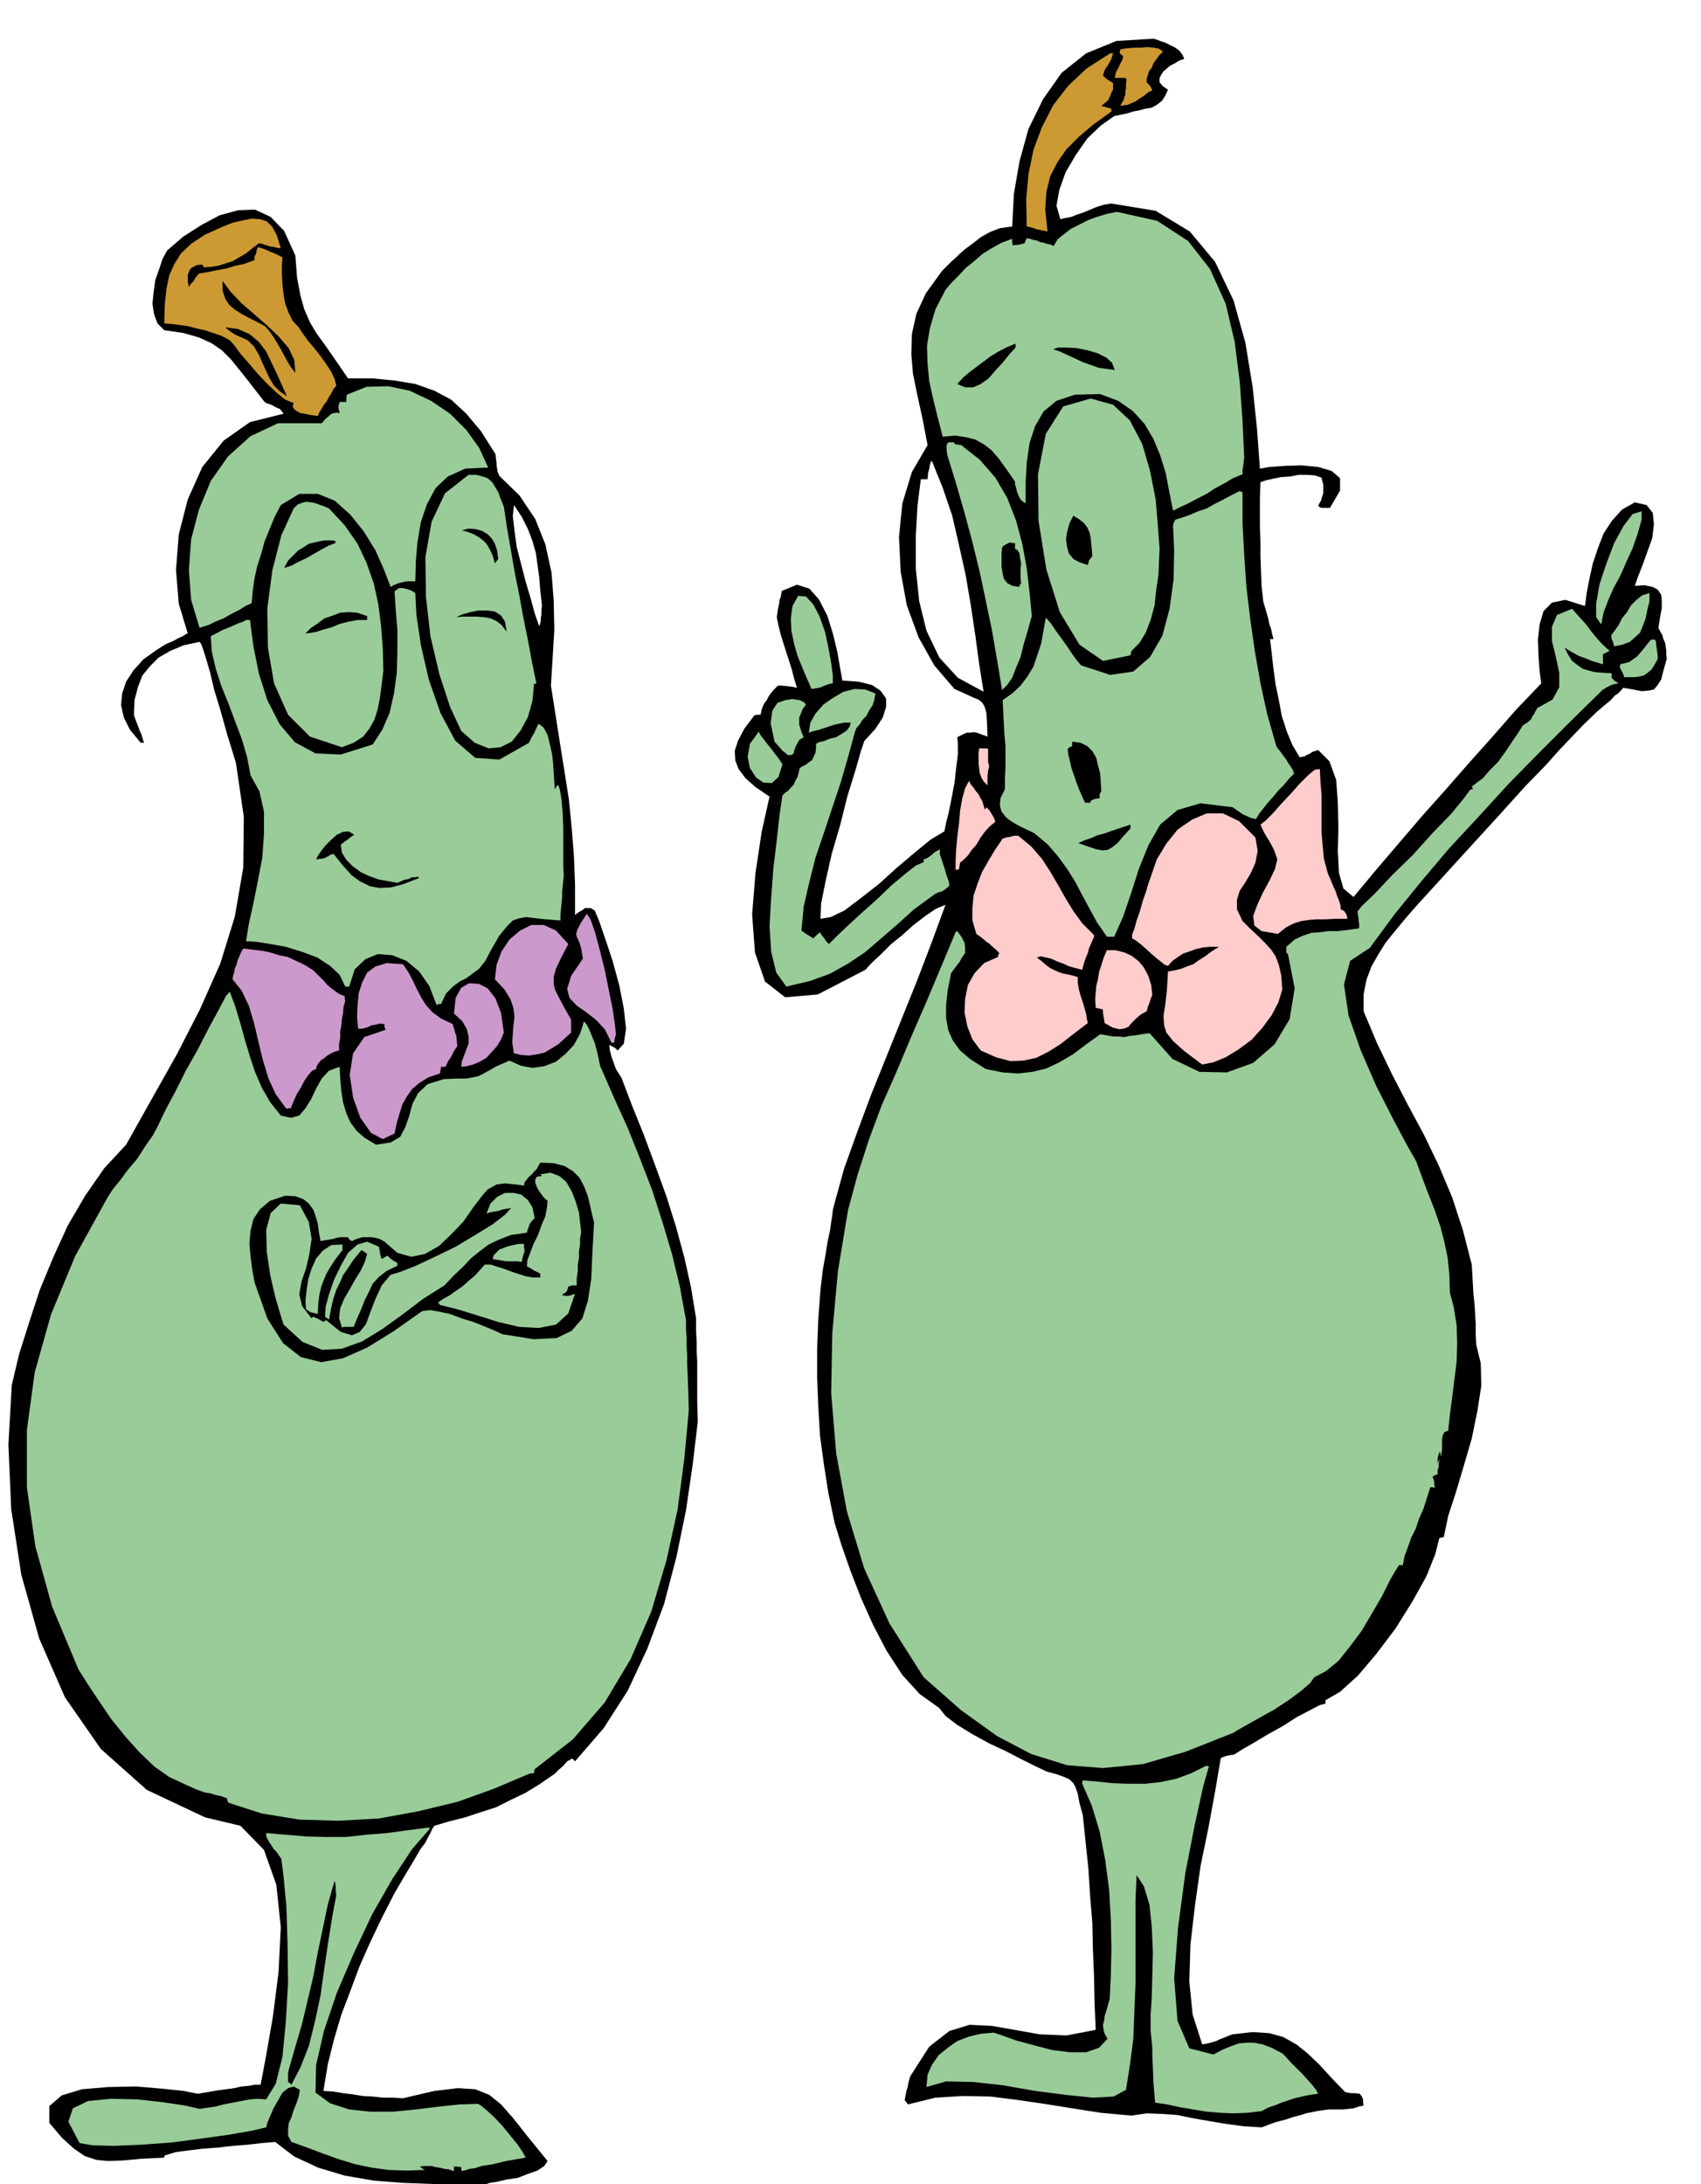 <svg xmlns="http://www.w3.org/2000/svg" fill-rule="evenodd" height="629.545" preserveAspectRatio="none" stroke-linecap="round" viewBox="0 0 3035 3896" width="490.455"><style>.brush1{fill:#000}.pen1{stroke:none}.brush2{fill:#9c9}.brush3{fill:#fcc}.brush4{fill:#c93}.brush5{fill:#c9c}</style><path class="pen1 brush1" d="m2974 1175-6 21-4 16-7 11-6 7-10 2-12 1-15-3-18-3-3 4-6 6-6 4-7 8-11 9-14 12-24 23-20 21-21 22-26 29-36 37-47 52-63 69-83 91-21 24-19 23-17 21-13 21-12 21-9 24-5 26v30l24 57 27 56 28 54 29 54 26 54 24 57 19 58 16 62 1 18 1 18 1 17 2 18 1 17 1 18v18l1 19 8 33 1 40-7 45-10 49-14 48-14 47-14 43-8 38-5 1-3 1-7 28-16 40-25 45-30 48-34 45-33 39-32 29-26 15v6l-11 3-17 9-23 12-25 16-27 15-25 15-21 12-14 9-7 1-5 1-4 1-2 1-4 1-2 2-10 59-12 65-14 68-10 71-8 69-2 66 6 59 17 53 5-1 6-1 7-2 7-2 6-3 8-3 7-3 8-3 36-4 30 2 25 7 23 13 20 16 21 20 21 23 25 26 5 1 6 1h6l9 1 4 5 2 5v5l1 6-9 2-9 3-9 1-9 1h-26l-8 1-13 2-10 2-10 2-9 3-12 3-15 5-19 5-24 9-32-2-30-4-30-5-29-5-29-6-27-2-28-1-27 4-55-5-51-8-50-8-48-7-48-6-48-1-50 3-49 12-3-4-3-4 1-4 1-5 1-6 2-6 2-10 3-11 34-53 36-28 36-11 40 2 40 7 45 8 48 2 52-10-2-48-1-48-2-48-1-47-4-48-3-48-5-48-5-48-6-22-3-16-4-12-4-7-7-7-9-4-14-5-18-5-19-9-24-12-29-15-30-14-31-17-26-16-21-16-11-14-35-25-31-34-28-43-24-46-22-49-19-49-16-46-12-39-11-53-8-51-7-52-3-51-2-52v-51l2-53 4-53 4-34 5-28 4-25 4-18 2-15 2-12 1-9 1-5 19-69 24-67 25-67 27-67 27-67 27-67 26-68 25-68-17 7-19 13-21 16-20 18-21 17-18 18-16 15-11 12-85 44-58 5-36-28-18-52-5-68 6-74 11-73 14-63-25-17-18-16-12-16-6-15-1-18 6-18 11-21 18-24 5-1h6l2-9 2-6 3-6 4-5 3-6 4-6 6-7 7-7h7l9 1 9 1 9 2-5-16-4-16-5-16-5-15-5-16-5-16-4-16-3-15 2-14 2-10 1-7 2-5 1-6 1-5 27-11 22 7 17 19 15 29 10 32 8 33 5 29 4 22 29 2 24 6 15 10 10 14v15l-6 19-13 20-20 22-6 18-10 35-14 45-13 52-15 51-11 49-8 40-1 27 18-3 25-12 29-22 32-25 32-29 32-27 28-23 25-15 3-15 5-20 5-25 5-26 3-27 3-24v-20l-1-11 6-3 6-3 5-2h6l6-1 6 1 8 3 11 4-1-26-1-16-3-11-4-7-7-6-10-4-15-7-18-8-36-42-28-50-21-57-11-60-3-62 6-60 17-56 28-48-9-47-9-41-8-39-3-35 1-36 8-36 17-37 29-40 14-14 13-12 13-12 15-11 14-11 16-9 18-7 22-3 3-58 10-58 16-58 26-53 33-47 44-35 54-22 66-4 4 1 8 3 9 3 10 5 8 4 8 6 5 7 3 7-9 3-8 5-8 4-6 5-6 5-4 6-3 6v8l6 7 9 6-5 11-6 9-9 7-9 5-12 2-11 3-11 2-9 3-24 5-24 17-24 23-21 30-18 31-11 31-5 28 7 24 8-2 11-2 10-4 12-4 12-5 12-5 13-4 13-2 79 13 61 37 45 54 33 69 21 75 13 79 8 77 5 69 17-3 27-2 30-1 30 3 24 7 15 13v22l-18 31h-14l-4-1-3-3 2-4 3-5 2-7 2-6v-16l-2-7-1-5-12-4-13-1h-16l-15 3-16 1-15 3-13 3-9 3-1 27v54l1 27v25l1 27 1 26 3 27 5 17 4 14 2 10 3 8 1 5 1 5 1 3 1 5h-6l3 25 3 27 4 29 6 29 5 27 9 28 10 24 13 22 4-1 5-1 3-2 5-2 6-4 10-3 20 20 12 33 3 40 1 45-1 43 2 38 8 28 18 15 40-48 41-48 41-48 42-47 42-48 42-47 42-48 45-47-3-22-2-27-1-29 3-27 7-24 15-15 24-5 35 11 3-23 5-26 6-27 9-27 10-26 15-23 18-20 23-13 21 5 11 14 2 20-3 25-9 25-9 25-8 20-5 15 18-1 14 3 9 5 6 9 1 10v14l-3 16-3 19 3 6 4 7 2 7 3 7 1 6 1 7v7l1 8zm-1219 59-8-50-7-52-8-53-9-53-12-54-12-52-17-50-19-47h-2l-1 4-1 3-1 6-2 8-1 11h-12l-6 47-3 55v57l6 58 13 53 23 48 33 36 46 25z"/><path class="pen1 brush2" d="m2958 1175-6 11-5 8-7 6-7 5-9 2-8 1h-18l-2-6-3-6-3-6 1-5 8-2 8-2 7-5 7-5 6-7 6-7 6-8 7-8h7l1 2 1 5v3l1 6 1 7 1 11zm-15-102-4 16-3 15-5 13-5 12-9 8-9 8-13 5-15 3-2-8-2-4-1-4v-4l6-8 7-10 6-12 9-11 7-12 10-10 10-8 13-4v15zm-14-146-7 25-9 26-11 24-11 25-12 22-10 23-8 21-4 21-9-13v-25l6-34 12-36 14-37 17-31 16-21 16-5v15zm-41 292-6 1-4 1-3 1-2 1-6 3-8 5-56 55-56 56-55 56-53 58-53 57-49 58-48 59-45 61-35 23-11 42 8 55 22 63 27 62 30 59 25 47 17 30 11 30 11 29 11 28 10 29 7 27 6 29 3 30 1 32 7 27 5 31 1 32-1 33-4 32-4 32-4 30-3 29-7 3-3 6-1 6v19l-1 6-1 7-1-5-1-5-3 8-1 5v8l2-4 2-2-2 6v7l-2 6v7l-6 2-3 3 2 4 1 5v3l1 7-5-1h-3l-6 19-6 19-8 18-6 18-8 16-6 17-6 16-3 16h-7l-15 25-15 30-18 31-19 32-21 28-20 25-22 18-21 11-7 10-16 14-23 17-26 17-27 15-23 13-16 9-6 4-86 34-76 22-71 7-64-5-64-20-61-32-64-46-67-59-61-96-45-98-31-102-19-103-9-108 2-107 10-110 18-109 17-63 20-62 23-62 27-61 26-62 27-62 26-62 26-62 1-1 2-1 8 11 5 10 1 9v9l-5 7-5 9-7 9-8 11-6 30-3 27v23l4 22 8 18 13 18 19 16 27 17 30 6 27 2 26-3 25-6 23-11 24-14 24-18 25-18 12 2 12 2h9l10 1 9-2 10-1 12-2 14-2 41 46 48 23 49 1 47-17 38-33 27-45 9-55-12-61-3-3v-10l15-13 15-7 15-5 15-1 15-2h16l18-2 21-3v-9l-1-4v-4l-1-6-1-7 8-10 23-22 31-33 37-36 35-39 33-34 23-28 11-15 2-1h3l-1-3-1-2 8-6 12-9 12-14 15-15 13-18 12-18 11-16 8-13 8-5 7-6 2-5 3-4 3-6 3-5 27-15 12-22v-26l-6-28-7-29v-25l9-21 27-11 7 8 9 10 9 10 9 12 8 10 9 10 8 8 8 7-6 3-6 3v18l-10-3-10-3-12-5-11-4-11-6-7-4-6-4h-1l6 12 7 11 9 7 10 7 10 3 12 3 13 1 16 1 1 3-1 4 5 6 8 5z"/><path class="pen1 brush3" d="M2404 1639h-21l-18 1h-16l-13 1-14 2-13 4-14 7-15 12-29-5-13-10-2-17 7-19 10-22 12-22 10-21 4-17-3-9-3-8-4-8-4-7-5-8-4-7-4-8-3-7 9-7 13-13 15-17 17-18 16-18 15-15 12-10 9-1 1 23 2 23v68l2 23 2 22 6 23 2 6 4 9 4 10 5 11 3 9 4 10 2 7v6l6 3 3 4 2 4 1 6z"/><path class="pen1 brush2" d="m2352 3735-15 2-14 3-13 3-12 4-12 4-12 5-12 4-11 6-25 3-25 1-24-1-24-2-24-4-24-4-23-5-21-3-3-36-1-26-1-21v-14l-1-12-1-9-1-10v-30l2-30 1-39 1-42-2-44-4-40-10-33-13-20-2 45v149l-2 49-2 50-6 46-7 44-22 12-37 2-49-5-54-7-57-10-54-6-48-1-35 10 2-22 8-18 12-17 16-13 17-12 21-8 21-5 23-2 15 5 25 9 30 8 34 9 32 4h29l23-8 15-16-5-9-2-7-1-9 2-7 1-9 3-9 3-11 3-10 2-42 1-47-1-52-3-53-7-54-10-51-14-46-17-39v-3l1-3 25 2 28 3 28 1h30l28-3 28-6 27-10 26-13h1l4 1-10 35-15 68-17 87-13 97-7 91 6 76 21 49 43 11 17-9 15-6 14-5 14-1h13l15 3 16 6 19 10 6 6 9 10 10 10 11 11 9 10 9 10 6 8 4 7zm-43-2355-9 9-9 11-10 10-9 11-9 10-8 10-8 10-6 10-6-1-6-2-6-3-5-2-10-7-9-6-57-7-41 12-31 26-21 37-17 42-14 44-14 41-16 36h-13l-18-26-13-24-13-24-12-23-15-24-16-22-19-22-24-20-15-7-14-7-12-7-9-7-8-10-3-11 1-13 8-16v-20l1-19v-39l-2-21-1-20-1-20-1-20 17-12 15-14 12-16 11-18 7-21 7-21 4-23 4-22 2 2 7 8 8 12 11 15 10 14 10 15 8 11 7 8 52 17 41-6 30-26 22-38 13-49 7-52 1-51-2-44 1-5 3-6 13-4 14-5 14-6 15-5 14-8 14-7 15-8 16-8 2 1 3 1v56l3 57 4 57 7 58 8 56 10 57 12 55 16 56 2 4 5 6 5 7 6 8 4 7 5 7 3 5 2 6z"/><path class="pen1 brush3" d="m2288 1765-7 23-12 23-17 23-19 21-23 17-23 14-22 9-20 4-32-24-20-18-12-15-4-13-1-17 3-19 3-26 2-34 12-2 12-3 10-4 11-4 10-7 11-7 12-9 13-8h-15l-13 1-13 3-11 4-12 4-9 6-10 7-8 9-6-2-6-5-9-7-8-7-10-9-9-8-9-7-7-4v-7l4-10 4-15 6-17 5-18 6-17 4-14 4-11 11-32 17-28 20-25 26-18 26-11h29l29 14 29 29 4 24-4 21-8 18-10 17-10 15-5 16v17l10 21 14 14 14 13 12 12 11 12 8 12 6 16 4 18 2 25z"/><path class="pen1 brush2" d="m2220 816-1 8-1 8-1 7v7l-17 7-15 9-17 9-15 10-16 8-15 8-15 7-14 7-7-35-6-32-10-32-12-29-16-27-21-23-26-18-32-12-45 1-33 11-23 19-15 26-10 30-5 35-2 36v37l-6-4-3-3-3-5-2-5-2-6-1-5-2-6v-5l-16-23-13-18-13-15-13-10-16-9-16-4-20-3-22 2-9-35-8-32-7-32-3-31-1-32 5-31 10-34 18-35 11-13 13-13 12-13 15-12 15-13 16-10 18-10 19-7v6l1 6 4-1h5l4-1 8-2 2-5 2-4 6 1 6 2 6 1 6 3 6 1 6 2 6 1 6 3 7-12 11-9 13-10 16-8 16-8 17-6 17-5 16-3 72 16 55 36 39 50 28 62 16 68 9 71 5 70 3 65z"/><path class="pen1 brush4" d="m2074 93-6 6-5 7-5 7-3 8-5 6-2 7-2 6v7l6 6 4 8-8 4-7 6-8 5-7 5-7 3-7 3-7 1-6 1 3-6 3-5 1-5 2-4v-6l1-5v-8l1-8-2-3h-19l2-10 5-9 2-5 3-5 2-5 1-5-4-3-2-2v-3l1-4 5-1 9-1 11-1h12l11-1 12 1 9 2 7 5h-1v1z"/><path class="pen1 brush2" d="m2069 979-1 21-1 25-4 27-3 28-7 26-9 23-11 18-14 14-1 4-1 4-49 10-42-29-35-58-24-76-14-87-1-83 14-72 31-49 49-14 40 11 30 28 22 42 14 48 10 51 4 48 3 40z"/><path class="pen1 brush3" d="m2056 1775-3 7-2 7-3 7-2 8-11 6-9 8-7 7-6 7-8 3-8 1-12-3-14-8-1-6-1-6-1-6v-6l-7-2-6-1-1-15 1-12 1-12 3-12 2-13 4-12 4-13 6-14h15l16 4 13 6 13 10 9 11 8 15 5 16 2 18z"/><path class="pen1 brush1" d="m2017 1478-13 14-10 12-9 7-8 5-10 1-11-2-15-5-17-6 11-5 12-4 11-5 12-3 11-4 12-4 12-4 12-4v7zm-28-818-15-2-14-2-14-5-14-5-15-7-13-6-13-6-12-4 9-3h16l17 1 20 4 17 5 16 8 10 9 5 13z"/><path class="pen1 brush4" d="m1986 160-3 5-2 6-2 4-2 4-6 5-6 5 8 2 10 3v5l-32 23-26 22-22 22-16 23-13 25-7 28-2 32 4 39-10-2-9-2-9-3-9-2-1-48 4-45 9-44 15-40 20-39 27-35 33-31 42-27h5l-3 10-6 11-6 9-3 10 8 7 10 6v12z"/><path class="pen1 brush1" d="m1965 1411-3 6v7l-8 1-5 2-3 2-1 3h-9l-5-11-5-11-5-13-4-12-5-14-3-13-3-12-1-10 3-3 5-2v-8l15 2 12 6 9 9 7 12 3 13 4 15 1 15 1 16z"/><path class="pen1 brush3" d="m1952 1671-3 7-3 7-3 7-2 8-3 7-3 8-2 7-2 8-12-3-11-3-11-5-11-4-11-5-9-2-9-2-7 2 9 7 8 7 7 5 8 4 7 3 9 3 11 2 14 4v10l2 12 3 11 4 12 3 10 3 11 1 8 2 8-25 19-23 18-22 14-22 11-23 5-23 1-26-7-27-12-15-20-9-23-5-25 1-24 5-25 12-21 17-18 25-11v-3l2-4-6-6-6-5-5-5-6-4-8-7-10-7-7-24v-22l2-22 7-21 8-21 12-21 12-20 13-19 6-2 7-1 7-2h8l23 19 19 22 15 23 14 24 13 23 14 23 16 22 21 21v3z"/><path class="pen1 brush1" d="m1949 992-6 8-2 8-15-5-11-6-8-10-3-11-2-14 2-13 4-15 7-14 10 6 9 7 6 8 4 9 2 9 1 10 1 10 1 13z"/><path class="pen1 brush2" d="m1841 1099-4 14-5 18-6 20-5 21-8 19-7 18-9 13-9 9-9-54-9-52-11-53-11-52-13-53-14-52-15-52-16-52-1-9v-8l2-4 3-1h8l1 2 2 2h3l7 1 33 26 28 32 21 36 16 41 11 41 8 44 5 43 4 42z"/><path class="pen1 brush1" d="m1822 1041-3 3v3l-13-2-9-5-6-8-2-9-2-12v-23l1-11 2-3 5-3 6-3 10 1v10l4 2 4 6 1 8 2 10-1 9v19l1 8zm-10-421-11 12-12 15-13 14-12 14-14 10-14 6h-14l-14-6 11-12 12-10 12-9 12-9 12-9 13-8 15-8 17-7v7z"/><path class="pen1 brush3" d="m1776 1466-10 8-9 10-8 11-7 12-8 9-7 10-7 7-7 6-1 6-1 6h-3l-3 1v-16l1-20 2-23 3-23 2-24 4-22 5-18 7-13 3 6 5 6 4 6 5 6 3 6 4 7 2 7 2 7 2-2 1-2 5 5 5 8 4 7 2 6zm-11-99-2 8-1 9v17l-7-7-4-7-3-8-1-8-1-9v-18l1-9h13l3 1v23l2 8z"/><path class="pen1 brush2" d="m1694 1580-7 6-6 4-7 2-6 3-37 27-31 28-29 25-28 24-30 20-32 18-36 13-42 10-18-25-9-37-3-46 3-51 4-53 6-50 5-45 5-34 5-5 6-4 4-5 5-5 3-7 4-7 2-8 2-8 5-3 6-3 5-4 6-4 3-7 3-6 1-8v-8l5-3 9-2 10-4 12-3 10-6 9-6 5-7 2-7h-11l-10 2-9 2-9 3-9 3-9 3-9 2-9 3 3-18 9-16 14-16 17-12 19-11 20-5 19 1 18 7-2 11-3 10-6 9-5 10-7 7-5 8-6 7-3 8-12 44-13 45-15 45-15 45-15 44-11 44-10 43-4 43 4 3 6 4 5 3 6 4 5-5 7-6 3 5 5 6 3 5 5 5 14-14 20-19 25-23 27-24 26-25 24-20 19-15 14-6v-5l6-2 7-5 7-6 9-5v9l3 9 3 9 3 9 2 8 3 8 2 6 1 7zm-208-361-6 1-6 2-5 2-4 2-10 2-7 1-8-18-8-19-9-22-6-21-5-24-1-22 3-22 10-18 14 1 13 14 11 21 10 28 6 28 5 28 3 22v14zm-48 38-6 8-3 8-3 7v13l2 6 2 7 4 9-8 5-5 9-3 7-2 8-4 3h-6l-10-8-14-16-7-33 3-22 9-14 14-5 13-2 13 2 8 4 3 4zm-42 107-7 22-12 11-15-1-13-9-11-17-4-20 4-23 16-22 2 5 6 8 7 9 8 10 6 8 7 9 4 6 2 4z"/><path class="pen1 brush1" d="m1245 2536-9 76-12 82-17 83-22 84-30 80-35 75-43 67-51 59-3-3-2-2-9 5-7 8-8 7-7 7-26 18-26 16-27 13-26 13-28 9-27 9-28 7-27 8-4 6-3 7-4 7-5 10-9 12-11 19-15 25-20 34-23 45-21 44-19 43-16 43-16 42-13 44-11 44-8 48 17 1 18 3 17 2 18 3 18 1 18 2h18l18 1 56-13 42-5 31 2 25 10 21 17 22 25 26 33 35 43-6 9-12 8-17 6-18 7-20 3-17 4-13 2-6 2h-96l-53-2-52-4-52-9-47-14-43-20-34-26-24 2-26 3-26 2-26 3-27 2-25 3-23 3-20 6-1 2v2l-41 2-32 3-27 1-21-2-21-7-19-13-21-19-23-27v-30l22-19 36-11 47-4 50-1 47 4 38 4 25 5 18-3 17-3 15-2 15-2 13-3 12-1 11-2h11l10-53 12-69 10-79 4-80-8-76-22-62-42-43-63-15-104-49-82-73-64-92-46-105-32-114-18-117-5-115 6-106 13-55 18-57 19-58 24-58 26-57 31-53 34-49 39-42 46-82 45-80 41-80 36-81 26-84 15-87 1-91-14-96-16-52-12-43-11-36-7-30-7-24-5-16-4-11-3-4-28 6-24 10-21 12-15 15-14 17-8 21-6 23-1 27 4 11 4 10 2 6 3 6 2 7 3 9h-6l-19-23-11-22-5-22 2-21 7-21 13-20 18-20 24-17 16-10 14-6 9-5 7-3 6-4 3-1-16-53-5-60 5-64 16-62 26-58 38-47 47-33 60-15-6-8-9-4-5-3-5-2-6-2-3-2-24-31-19-24-17-21-16-16-19-13-22-10-28-8-34-5-12-12-6-16-3-19 2-20 3-22 7-20 6-18 8-15 29-25 33-21 32-17 33-9 30-1 28 13 24 25 20 44 3 39 6 32 7 25 10 23 12 20 16 22 18 26 22 32h44l40 4 36 6 34 12 30 16 27 25 26 31 26 41 1 9 1 7v5l1 5 1 6 3 7 36 35 28 42 18 45 11 50 4 51 1 52-3 50-3 49 8 51 8 51 8 50 8 51 5 50 4 51 2 51v54l7-5 7-4 3-3h11l7 4 8 19 11 32 13 39 12 44 8 41 4 36-4 27-11 12-4-4-3-2-4-2-4-2 1 9 2 8 2 7 3 8 2 6 3 7 4 6 5 8 19 50 21 52 20 54 20 55 17 54 15 55 12 54 9 55v22l1 20v17l1 17v70l1 38zM967 1080l-3-27-2-24-3-22-3-21-6-21-8-21-11-22-14-21-2 20 3 26 4 29 8 31 8 31 9 30 7 26 8 23 2-5 1-5v-5l1-5v-8l1-9z"/><path class="pen1 brush2" d="m1229 2516-8 86-12 91-20 91-27 91-37 85-46 77-57 66-68 53-1 4v3l-8 1-5 2-59 25-64 23-70 17-71 13-73 4-69-2-67-11-59-19-2-3-1-5-11-4-10-2-9-3-8-1-9-3-8-3-9-4-9-4-30-14-27-19-27-26-25-28-25-31-21-31-20-30-17-27-47-112-30-108-15-105v-102l14-103 29-103 43-104 58-105 9-14 13-16 14-19 17-20 14-22 14-20 10-19 7-15 8-16 15-28 18-36 22-39 20-39 18-33 12-23 7-8 10 27 9 30 8 29 9 30 9 27 12 28 15 26 19 24 18 4 15-4 11-13 10-16 9-19 10-18 13-14 19-7 1 21 2 22 3 20 6 20 7 16 12 16 14 12 20 12 26-4 17-10 9-17 7-20 6-22 10-19 17-16 29-9 23-1h17l11-2 10-2 8-4 11-6 14-8 23-10 20 9 21 4 21-3 21-8 17-14 15-16 11-20 7-22 5 6 5 10 4 10 5 12 3 11 3 12 2 10 2 9 24 55 25 55 22 55 22 57 18 56 17 57 14 58 11 60v17l1 16v13l1 15v16l1 21 1 27 1 36z"/><path class="pen1 brush5" d="m1099 1845-2 7-1 8h-5l-12-24-16-17-18-14-16-11-13-14-4-16 7-23 21-31-3-18-3-10-3-7-2-4-1-5 2-7 6-12 11-17 7 11 8 23 8 30 9 36 7 35 7 34 4 27 2 19z"/><path class="pen1 brush1" d="m1060 2181-3 53-2 47-6 39-10 32-19 22-27 13-41 2-56-9-15-7-17-7-20-8-20-6-21-8-19-4-17-3-14 2-51 36-47 29-43 19-39 7-36-9-32-25-28-44-23-65-4-23-3-23-2-23 2-22 5-21 12-18 18-15 27-9 18 1 14 5 10 8 8 11 4 11 4 14 2 15 3 16 5-1 6-1 6-1 6-1 6-2 6-1h14l2 4 5 3 6-3 6-2 7-2h14l8 1 8 2 9 5 23 20 25 7 24-5 25-14 22-21 22-23 18-26 17-22 8-9 9-5 7-4 8-1 7-1 9 1 11 1 14 2 1-6 4-5 4-5 5-4 4-5 5-5 3-6 3-5 24 1 19 5 15 9 12 12 8 15 7 18 5 22 6 25z"/><path class="pen1 brush2" d="m1037 2198-2 11v11l-2 12v12l-2 12v12l-2 12v13h-8l-7 2-2 7-3 4-4 2-2 3h4l5 1 5-1 9-3-12 35-22 20-31 6-35-2-38-9-38-12-36-11-29-7-2-3-1-2 9-6 11-6 11-8 12-8 11-10 11-9 9-10 9-10h11l12 4 13 4 13 5 12 4 13 4 12 2h13v-7l-6-3-6-3-6-4-6-3 1-11 5-13 6-16 8-16 6-17 7-16 3-16 1-12-5-4-5-6-5-7-4-7-3-8v-6l3-5 9-1-2-2-1-1 18-3 16 6 12 10 10 17 7 18 6 20 2 18 2 17z"/><path class="pen1 brush5" d="m1019 1842-12 11-11 10-13 8-12 7-14 3-13 2-14-1-13-3-3-19 1-16 1-15 2-15-2-16-5-15-11-18-17-18 3-26 9-24 14-21 19-16 20-10h22l22 10 22 24-13 25-9 19-4 14v13l2 10 7 14 9 17 13 23v23z"/><path class="pen1 brush2" d="m1006 1561-1 9-1 11-1 9v11l-1 10-1 10-1 10v11l-26-2-19-2-16-2-12 2-12 4-11 11-13 16-15 26-10 19-11 14-12 9-11 8-12 6-12 9-12 12-9 19h-4l-4 2-13-34-18-26-23-19-25-10-26-2-22 9-19 18-10 31h-7l-10-21-17-16-23-15-27-10-29-9-28-5-25-4-18-1 5-31 8-36 8-40 8-42 3-43v-39l-8-36-16-29-6-32-9-31-12-32-12-32-13-32-10-31-7-30-2-28 21-11 17-7 11-5 9-3 5-3h7l6 46 10 50 15 47 22 43 27 32 37 20 45 2 57-18 17-26 13-30 8-35 5-37 1-39v-38l-3-36-2-32 4-3 4-3h6l9 2 8 3 6 4 2 39 8 54 14 61 21 60 26 49 36 31 43 3 53-30 4-9 5-8 4-9 4-8 9 7 7 13 4 16 4 18 2 17 1 18 1 15 1 13 3-5 3-3 3 9 3 18 2 23 1 27v70l1 14z"/><path class="pen1 brush2" d="m957 1219-2 1-2-1-3 31-8 29-13 24-16 20-20 10-21 2-25-10-24-21-20-43-19-58-16-68-8-70-1-71 11-63 24-51 42-33h14l11 3 9 3 8 7 5 8 6 10 4 11 6 15 6 40 7 40 7 40 8 40 7 39 8 39 7 38 8 39zm-3 954-4 4-3 4-2 2-1 4-2 5-2 7-28 4-21 8-19 9-16 12-16 13-14 15-16 15-17 18-38 24-37 28-36 26-36 22-36 13-35 2-35-14-34-31-6-19-9-31-9-39-6-41-1-39 8-30 18-17 34 3 16 30 5 30-4 27-6 26-8 23-4 23 5 21 17 22 1-2 2-1 9 4 9 5 2-1 3-2 26 21 20 6 14-6 11-14 8-22 9-23 11-24 16-19 17-5 28-11 34-16 37-18 35-21 31-19 22-17 11-12-6 1-6 1-5 1-5 2-6 1-6 1-5 1-5 2 7-18 12-12 14-7h15l14 3 12 10 8 13 4 19zm-16 1676-35 6-25 6-19 3-12 4-9 1-6 2-4 1-4 1-1-4v-3l-8-1h-5v8l-9-3-8-1-8-2-7-1-8-2h-14l-7 1 4 3 5 3-33 1-31-1-30-4-29-6-30-9-28-10-29-11-28-10-6-11v-10l1-12 5-11 4-13 5-12 4-12 2-12-11-6-10 3-10 8-8 14-8 14-6 14-5 12-2 8-26 6-40 7-50 7-53 7-55 4-48 2-38-1-23-4-20-38 8-24 27-13 41-4 46 1 46 5 40 6 26 6 13-2 15-2 15-4 16-3 15-3 16-3 14-1 15 1 17-28 12-48 6-63 4-69-1-72-2-64-5-53-4-32-5-7-4-6-5-5-3-5-4-6-3-5-3-6v-6l35 3 36 3 35 1h36l36-4 37-3 37-5 39-5v1l1 1-32 37-35 53-36 63-33 70-30 70-23 68-14 61-1 49 26 19 34 11 38 4h41l40-4 41-5 37-4 33-1 5 3 11 9 13 12 15 16 13 16 13 16 9 13 6 11z"/><path class="pen1 brush2" d="m936 2232-3 9-2 10-9-1h-19l-6-1-6-1-6-1-6-1 2-7 5-5 5-5 8-3 8-3 9-2 9-2h10v6l1 7z"/><path class="pen1 brush1" d="m904 1127-9-12-9-7-11-5-11-2-13-1h-25l-12 1 11-5 14-4 15-3h15l14 2 11 7 7 11 3 18z"/><path class="pen1 brush5" d="m899 1842-5 12-7 12-10 11-9 10-12 7-12 5-11 3-10 1 1-10 4-10 4-11 4-10v-13l-3-13-8-14-15-14 3-28 10-18 14-8 17 1 16 8 14 18 10 26 5 35z"/><path class="pen1 brush1" d="m889 997-3 4-3 4-4-14-5-11-6-10-6-6-8-6-9-5-10-4-11-3 12-3 13 1 11 3 10 6 7 7 6 10 4 12 2 15z"/><path class="pen1 brush2" d="m871 834-41 2-31 14-22 21-15 28-11 32-6 35-3 35-1 36h-14l-6 1-4 1-5 1-5 2-5 2-5 3-12-31-15-34-21-34-24-30-28-25-30-12h-33l-33 20-11 21-9 22-9 22-6 22-7 22-5 22-3 22-2 22-11 5-11 7-14 7-14 8-15 6-12 6-10 3-6 2-15-50-4-53 4-55 14-53 21-51 31-44 40-36 49-23h78l6-7 7-6 3-3 5-2 5-1 6 1-1-5-1-3v-5l2-7h12v-8l1-5 35-14 39-1 38 8 38 18 34 23 29 29 23 32 16 35z"/><path class="pen1 brush5" d="m816 1866-6 9-5 10-6 9-4 9h-8l-1 6-1 6-21 7-16 10-13 11-9 13-8 14-5 16-5 17-4 19-21 10-21-11-19-27-13-36-6-41 6-38 20-29 38-13-2-5v-5l-9-1-7 2-7 1-6 3-10 3h-8l-2-21 1-21 2-21 6-19 9-18 15-11 20-6 29 2 10 15 8 15 7 15 8 15 8 13 12 13 15 11 21 10 1 5 2 5 1 5 2 5 1 9 1 10z"/><path class="pen1 brush1" d="m746 1567-26 10-22 6-21 1-17-3-18-9-15-11-16-18-16-20-6 2-4 3-3 1-3 2-7 1-8 1 3-6 6-9 8-10 10-10 10-9 11-5 10-1 10 6-6 4-6 5-6 4-6 5 2 14 8 13 11 11 15 11 15 7 17 6 17 3 16 3 11-5 9-2 6-3h5l5-1 3 1-1 1-1 1z"/><path class="pen1 brush2" d="m709 2258-19 9-14 11-11 12-7 15-7 14-6 15-7 16-7 17h-17l-4 1-5-17 2-17 7-17 10-17 10-18 10-16 7-15 4-14-5-4-5-3-14 17-10 15-9 13-6 14-6 12-5 15-4 17-4 21-4-3-3-2 1-18 6-22 9-26 12-25 13-23 17-15 17-5 21 9 1 5 1 6 1 5 2 6 5-3 5-3 8 7 10 6v5zm-25-1061-3 24-3 23-4 21-6 19-9 16-11 14-17 11-21 8-57-19-39-39-25-56-11-64-1-70 9-68 16-62 22-48 7-7 8-3 7-2 8 1 7 1 8 3 9 3 9 4 28 30 23 33 16 34 13 37 8 37 5 39 3 40 1 40z"/><path class="pen1 brush1" d="M655 1106h-17l-16 3-16 4-14 6-15 4-12 4-11 2-9 1 10-10 12-8 12-9 15-5 13-5 15-1 15 1 18 6v7z"/><path class="pen1 brush5" d="m616 1786-3 10-1 12-2 10-1 12-2 10v12l-2 10v12l-8 2-6 3-7 4-6 5-6 4-4 5-3 5-1 5-7 3-7 8-7 10-6 12-7 11-5 11-4 9-2 6h-5l-3 1-19-26-13-28-10-33-8-33-8-34-9-30-13-27-16-20 1-7 2-6 1-7 3-6 2-8 3-7 3-7 4-7 16 2 17 2 15 3 16 5 15 3 15 7 15 7 16 10 6 6 7 7 6 6 6 7 6 5 8 6 7 5 10 4v4l1 5z"/><path class="pen1 brush2" d="m611 2230-13 17-9 14-7 12-5 12-4 11-3 13-2 15-1 20-8-2-5-1-4-3-4-2-1-16 2-18 3-20 6-19 8-18 12-14 15-10 20-1v10z"/><path class="pen1 brush1" d="m600 3381-7 37-7 44-7 47-7 50-10 47-11 44-15 38-16 31-3-3-3-2v-16l1-5 12-42 12-41 10-42 10-42 8-43 9-43 9-43 12-42 1 4 1 5v10l1 7z"/><path class="pen1 brush4" d="m600 688-5 6-4 8-4 6-4 8-5 6-4 7-4 6-3 7-8-1-7-1-9-2-7-1-7-4-4-3-3-5 2-6-15-6-15-12-17-16-17-18-17-20-14-16-11-15-8-9-15-8-15-5-15-5-14-3-15-4-14-2-15-2-14-1 1-34 3-28 5-24 9-20 12-19 18-17 24-16 33-15 18-7 18-4 15-3 15 1 12 4 10 10 8 15 7 23-7-1-4-1-5-1h-3l-5-2-4-1-5-2-6-1-12 9-11 9-12 7-12 7-13 4-12 4-13 2-13 1-2-3-1-2-10 1-6 3-5 3-3 6-2 5v13l2 9 3-5 5-5 4-7 6-7 6-1 12-2 14-3 17-3 16-5 15-3 11-4 8-3v-6l3-6 1-6 2-5 5 1 5 2 6 2 6 3 5 2 5 2 6 3 6 3-1 14v18l1 17 2 18 3 16 6 16 7 14 11 12 6 9 9 13 11 13 12 15 10 14 10 15 6 13 3 12z"/><path class="pen1 brush1" d="m598 969-11 4-13 7-14 8-14 8-15 7-11 6-9 3-4 1 7-13 9-9 9-9 10-6 9-6 13-3 14-3h17l4 2-1 3zm-71-304-8-10-6-10-6-11-6-11-7-12-6-10-8-11-7-8-15-8-14-7-13-7-11-7-11-9-7-11-5-15v-17l14 19 20 21 22 19 24 21 20 19 18 21 10 21 2 23zm-15 42-13-9-10-10-8-13-6-13-7-15-6-14-9-15-11-11-11-5-7-3-6-3-3-2-7-5-6-5 23 3 20 9 16 13 14 18 9 19 10 21 9 20 9 20z"/></svg>

